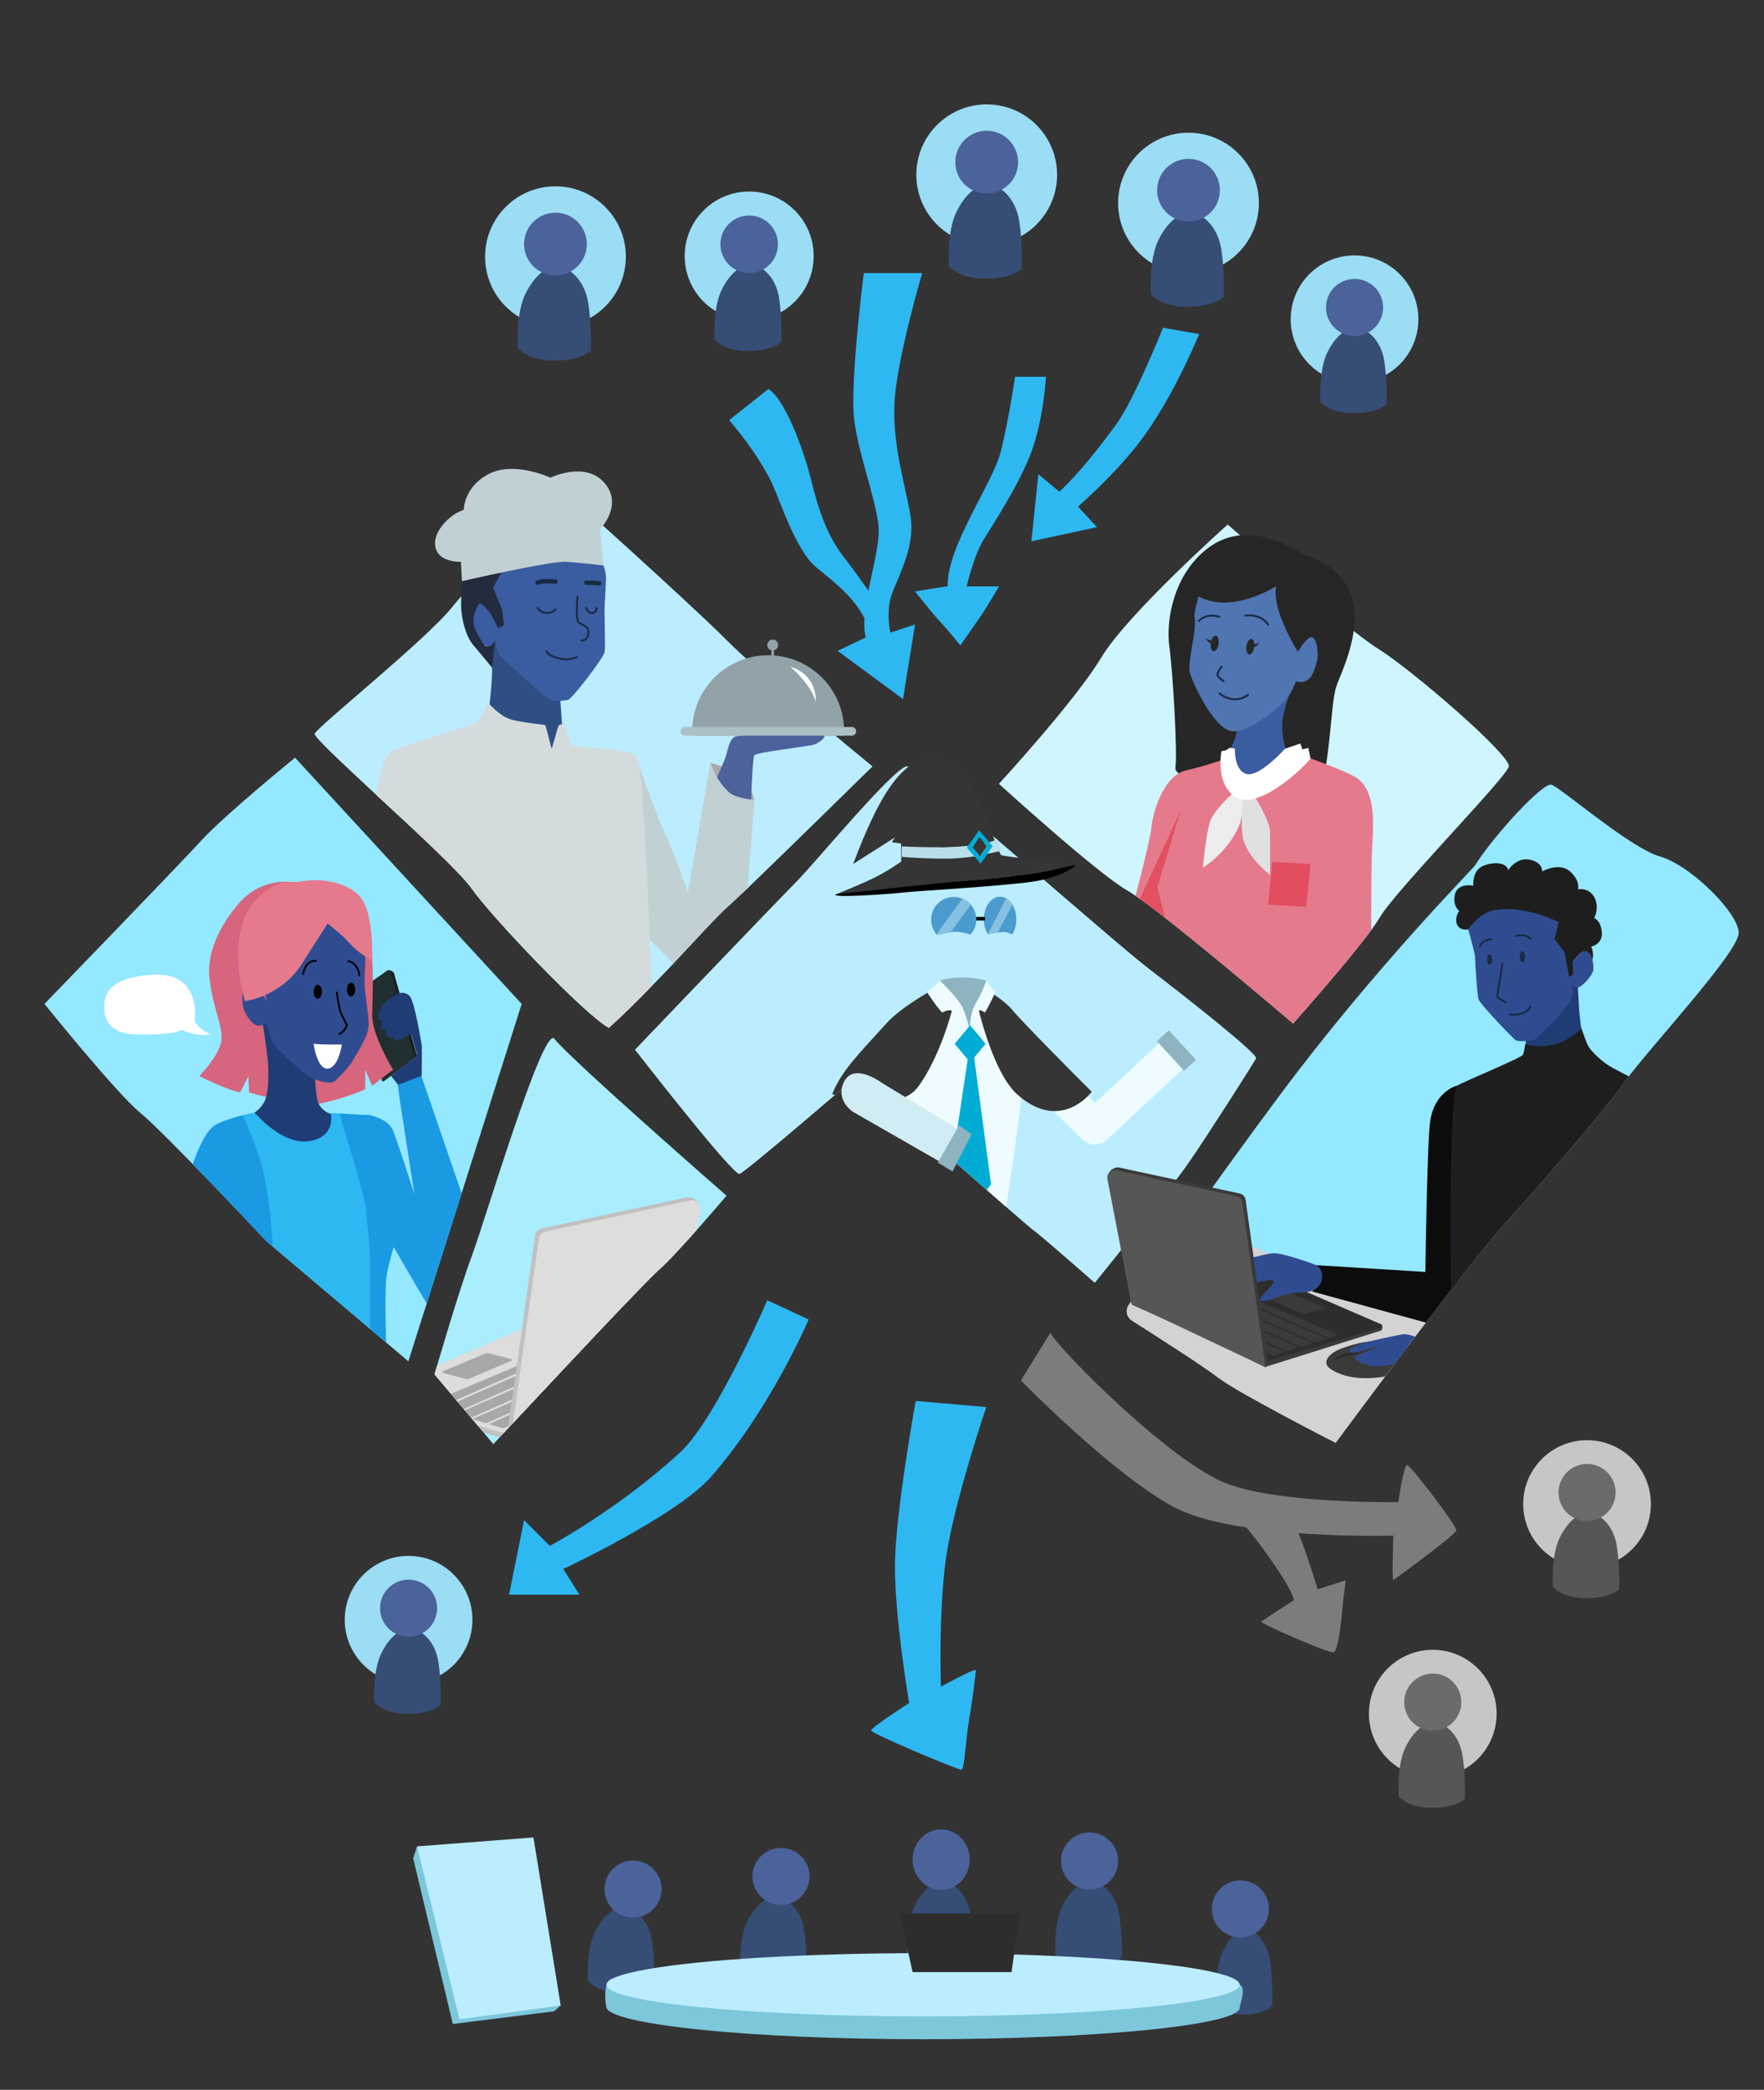 <?xml version="1.0" encoding="utf-8"?>
<!-- Generator: Adobe Illustrator 25.2.3, SVG Export Plug-In . SVG Version: 6.00 Build 0)  -->
<svg version="1.1" id="Layer_1" xmlns="http://www.w3.org/2000/svg" xmlns:xlink="http://www.w3.org/1999/xlink" x="0px" y="0px"
	 viewBox="0 0 809.5 959" style="enable-background:new 0 0 809.5 959;" xml:space="preserve">
<rect x="0" y="0" width="809.5" height="959" fill="#333333" stroke="none"/>
<style type="text/css">
	.st0{clip-path:url(#SVGID_2_);fill-rule:evenodd;clip-rule:evenodd;fill:#EDF9FC;}
	.st1{clip-path:url(#SVGID_4_);}
	.st2{fill:#353535;}
	.st3{fill-rule:evenodd;clip-rule:evenodd;fill:#353535;}
	.st4{fill-rule:evenodd;clip-rule:evenodd;fill:#0064AF;}
	.st5{clip-path:url(#SVGID_6_);}
	.st6{fill:#FAB27B;}
	.st7{fill:#407BFF;}
	.st8{fill:#263238;}
	.st9{opacity:0.2;enable-background:new    ;}
	.st10{fill:#94E8FF;}
	.st11{fill:#BBEDFF;}
	.st12{fill:#CFF5FF;}
	.st13{fill:#A9EDFF;}
	.st14{fill:#7C7C7C;}
	.st15{fill:#9ADDF4;}
	.st16{fill-rule:evenodd;clip-rule:evenodd;fill:#262626;}
	.st17{fill-rule:evenodd;clip-rule:evenodd;fill:#3A5CA0;}
	.st18{fill-rule:evenodd;clip-rule:evenodd;fill:#4F75B2;}
	.st19{fill:none;stroke:#192A44;stroke-width:0.871;stroke-linecap:round;stroke-miterlimit:10;}
	.st20{clip-path:url(#SVGID_8_);fill:#D3D3D3;}
	.st21{clip-path:url(#SVGID_10_);}
	.st22{fill:#3A3A3A;}
	.st23{fill:#2D2D2D;}
	.st24{clip-path:url(#SVGID_12_);fill:#0C0C0C;}
	.st25{clip-path:url(#SVGID_14_);}
	.st26{fill:#203C75;}
	.st27{fill:#304C91;}
	.st28{fill:#1E1E1E;}
	.st29{fill:#192A44;}
	.st30{clip-path:url(#SVGID_16_);fill:#1E1E1E;}
	.st31{clip-path:url(#SVGID_18_);}
	.st32{fill:#282828;}
	.st33{clip-path:url(#SVGID_20_);fill:#304C91;}
	.st34{fill:#565656;}
	.st35{fill:#91A3A8;}
	.st36{fill:#AAAAAA;}
	.st37{fill:#4C629B;}
	.st38{fill:#C1D0D3;}
	.st39{fill:#2F4F84;}
	.st40{fill:#3A5CA0;}
	.st41{fill:#232C3F;}
	.st42{fill:none;stroke:#192A44;stroke-width:2;stroke-linecap:round;stroke-miterlimit:10;}
	.st43{fill:#D4DBDD;}
	.st44{fill:#ABBFC4;}
	.st45{fill:#FFFFFF;}
	.st46{clip-path:url(#SVGID_22_);fill:#172121;}
	.st47{clip-path:url(#SVGID_24_);fill:#212F30;}
	.st48{clip-path:url(#SVGID_26_);fill:#1A9AE2;}
	.st49{clip-path:url(#SVGID_28_);fill:#2DB8F2;}
	.st50{clip-path:url(#SVGID_30_);fill:#D6657D;}
	.st51{clip-path:url(#SVGID_32_);fill:#203C75;}
	.st52{clip-path:url(#SVGID_34_);fill:#304C91;}
	.st53{clip-path:url(#SVGID_36_);fill:#E57A8C;}
	.st54{clip-path:url(#SVGID_38_);}
	.st55{clip-path:url(#SVGID_40_);}
	.st56{clip-path:url(#SVGID_42_);fill:none;stroke:#000000;stroke-width:0.843;stroke-miterlimit:10;}
	.st57{clip-path:url(#SVGID_44_);fill:none;stroke:#000000;stroke-width:0.843;stroke-miterlimit:10;}
	.st58{clip-path:url(#SVGID_46_);fill:none;stroke:#000000;stroke-width:0.843;stroke-miterlimit:10;}
	.st59{clip-path:url(#SVGID_48_);fill:#FFFFFF;}
	.st60{clip-path:url(#SVGID_50_);fill:#FFFFFF;}
	.st61{clip-path:url(#SVGID_52_);fill:#1A9AE2;}
	.st62{clip-path:url(#SVGID_54_);fill:#1A9AE2;}
	.st63{clip-path:url(#SVGID_56_);fill:#203C75;}
	.st64{fill-rule:evenodd;clip-rule:evenodd;fill:#B9E0EA;}
	.st65{fill-rule:evenodd;clip-rule:evenodd;fill:#00ACD4;}
	.st66{opacity:0.6;clip-path:url(#SVGID_58_);}
	.st67{fill-rule:evenodd;clip-rule:evenodd;fill:#63A3CE;}
	.st68{clip-path:url(#SVGID_60_);fill-rule:evenodd;clip-rule:evenodd;}
	.st69{clip-path:url(#SVGID_62_);}
	.st70{fill-rule:evenodd;clip-rule:evenodd;fill:#0050A0;}
	.st71{clip-path:url(#SVGID_64_);}
	.st72{clip-path:url(#SVGID_66_);fill-rule:evenodd;clip-rule:evenodd;fill:#0064AF;}
	.st73{clip-path:url(#SVGID_68_);}
	.st74{fill-rule:evenodd;clip-rule:evenodd;fill:#EEFCFF;}
	.st75{fill-rule:evenodd;clip-rule:evenodd;fill:#8EB3C1;}
	.st76{clip-path:url(#SVGID_70_);fill-rule:evenodd;clip-rule:evenodd;fill:#EEFCFF;}
	.st77{clip-path:url(#SVGID_72_);fill-rule:evenodd;clip-rule:evenodd;fill:#8EB3C1;}
	.st78{clip-path:url(#SVGID_74_);fill-rule:evenodd;clip-rule:evenodd;fill:#353535;}
	.st79{clip-path:url(#SVGID_76_);fill-rule:evenodd;clip-rule:evenodd;fill:#353535;}
	.st80{clip-path:url(#SVGID_78_);fill-rule:evenodd;clip-rule:evenodd;fill:#353535;}
	.st81{clip-path:url(#SVGID_80_);fill-rule:evenodd;clip-rule:evenodd;fill:#EEFCFF;}
	.st82{clip-path:url(#SVGID_82_);fill-rule:evenodd;clip-rule:evenodd;fill:#EEFCFF;}
	.st83{clip-path:url(#SVGID_84_);fill-rule:evenodd;clip-rule:evenodd;fill:#00ACD4;}
	.st84{clip-path:url(#SVGID_86_);fill-rule:evenodd;clip-rule:evenodd;fill:#00ACD4;}
	.st85{clip-path:url(#SVGID_88_);fill-rule:evenodd;clip-rule:evenodd;fill:#D9E8ED;}
	.st86{clip-path:url(#SVGID_90_);}
	.st87{fill:#C1C1C1;}
	.st88{fill:#DDDDDD;}
	.st89{fill:#A8A8A8;}
	.st90{fill-rule:evenodd;clip-rule:evenodd;fill:#D0EDF4;}
	.st91{clip-path:url(#SVGID_92_);}
	.st92{fill-rule:evenodd;clip-rule:evenodd;fill:#E57A8C;}
	.st93{fill-rule:evenodd;clip-rule:evenodd;fill:#EDEDED;}
	.st94{fill-rule:evenodd;clip-rule:evenodd;fill:#E0E0E0;}
	.st95{fill-rule:evenodd;clip-rule:evenodd;fill:#E24D5F;}
	.st96{fill-rule:evenodd;clip-rule:evenodd;fill:#E25061;}
	.st97{fill-rule:evenodd;clip-rule:evenodd;fill:#FFFFFF;}
	.st98{fill:#364D75;}
	.st99{fill:#C6C6C6;}
	.st100{fill:#6B6B6B;}
	.st101{fill:#2DB8F2;}
	.st102{fill:#7DC7DB;}
</style>
<g>
	<g>
		<defs>
			<path id="SVGID_1_" d="M385.2-807.2c-93.4,20.8-249-175.2-364-78.2s-9,186.3-36,286.2c-20.9,77.3-80.7,234.1,20,347.6
				c56.5,63.7,174.3,41.5,316.2,19.3c220.1-18.4,168.3,45.8,261.7,33.9c93.5-11.9,174-77,178-250.1
				C768.3-754.7,663.2-869,385.2-807.2z"/>
		</defs>
		<clipPath id="SVGID_2_">
			<use xlink:href="#SVGID_1_"  style="overflow:visible;"/>
		</clipPath>
		<rect x="-304.8" y="-1029.4" class="st0" width="1292" height="1124"/>
	</g>
	<g>
		<defs>
			<path id="SVGID_3_" d="M385.2-807.2c-93.4,20.8-249-175.2-364-78.2s-9,186.3-36,286.2c-20.9,77.3-80.7,234.1,20,347.6
				c56.5,63.7,174.3,41.5,316.2,19.3c220.1-18.4,168.3,45.8,261.7,33.9c93.5-11.9,174-77,178-250.1
				C768.3-754.7,663.2-869,385.2-807.2z"/>
		</defs>
		<clipPath id="SVGID_4_">
			<use xlink:href="#SVGID_3_"  style="overflow:visible;"/>
		</clipPath>
		<g class="st1">
			<path class="st2" d="M107,26.4c0,0-19,35.7-13.5,40.9c5.6,5.2,24.5,13.3,32.4,10.3s10.5-12.9,13.4-17.5
				c2.8-4.6-15.5-37.9-15.5-37.9L107,26.4z"/>
			<path class="st3" d="M205.1,5c0,0-9.7,19.8-4.5,23.7s97.4,0.7,97.4,0.7s-1.5-7.2-18.6-11.4S236.4,13.9,229.3,5S205.1,5,205.1,5z"
				/>
			<g>
				<polygon class="st4" points="228.1,6.3 204.1,8.5 185.5,-202.3 222.9,-205.6 				"/>
			</g>
			<g>
				<polygon class="st4" points="104.1,29.6 128.2,31 139.9,-182.9 102.4,-185.1 				"/>
			</g>
		</g>
	</g>
	<g>
		<defs>
			<path id="SVGID_5_" d="M385.2-807.2c-93.4,20.8-249-175.2-364-78.2s-9,186.3-36,286.2c-20.9,77.3-80.7,234.1,20,347.6
				c56.5,63.7,174.3,41.5,316.2,19.3c220.1-18.4,168.3,45.8,261.7,33.9c93.5-11.9,174-77,178-250.1
				C768.3-754.7,663.2-869,385.2-807.2z"/>
		</defs>
		<clipPath id="SVGID_6_">
			<use xlink:href="#SVGID_5_"  style="overflow:visible;"/>
		</clipPath>
		<g class="st5">
			<g>
				<polygon class="st6" points="789.2,280 799.7,307.3 774.5,320.6 760.8,291.6 				"/>
				<g>
					<path class="st7" d="M760.8,329.8c-3.7,1.7-7.9,2.8-9.8,1.7c-1.1-0.6-1.6-1.9-1.3-3.1c0.1-1,0.7-2,1.5-2.7
						c4.4-3.6,17.5-2.4,18.1-2.4c0.3,0,0.6,0.3,0.7,0.6c0.1,0.3-0.1,0.6-0.3,0.8C766.8,326.7,763.9,328.4,760.8,329.8z M753.4,326.1
						c-0.5,0.2-0.9,0.5-1.3,0.8c-0.5,0.4-0.9,1-0.9,1.6c-0.1,1.1,0.2,1.5,0.6,1.6c2.3,1.3,9.8-2.1,15.1-5.3
						C762.4,324.5,757.8,324.9,753.4,326.1z"/>
					<path class="st7" d="M769.5,324.8c-0.1,0.1-0.2,0.1-0.3,0.1c-4.3,0-14.4-3.2-15.3-6.8c-0.3-0.9-0.1-2.1,1.7-3.2
						c1.4-0.8,3-1,4.5-0.6c5.2,1.4,9.7,9.1,9.9,9.5c0.1,0.2,0.1,0.5,0,0.8C769.8,324.7,769.7,324.8,769.5,324.8z M756.7,316
						l-0.4,0.1c-1.2,0.7-1.1,1.2-1.1,1.4c0.7,2.1,7.8,5,12.5,5.5c-1.9-3.2-4.7-5.8-8.2-7.4C758.6,315.5,757.6,315.6,756.7,316
						L756.7,316z"/>
					<path class="st8" d="M770.8,319.2l32.7-14.9c1.2-0.6,2.7-0.2,3.5,0.9l18,23.9c1.6,2.1,1.2,5.1-0.9,6.7
						c-0.3,0.2-0.6,0.4-0.9,0.5c-11.9,5.1-22.6,9.3-37.3,16c-17.3,7.9-12,8-32.2,17.5c-12.2,5.7-20.8-7.2-15.9-10.2
						c22.4-13.8,21.6-22.1,26.9-34.8C766,322.3,768.1,320.3,770.8,319.2z"/>
				</g>
				<polygon class="st9" points="768.2,307.2 795.4,296 790,282.1 762.9,295.9 				"/>
			</g>
			<polygon class="st6" points="544.8,424.8 543,454 514.6,455.6 514.2,423.5 			"/>
			<g>
				<path class="st7" d="M498.3,458.3c-4.1,0-8.3-0.8-9.7-2.5c-0.7-1-0.7-2.4,0.1-3.4c0.5-0.9,1.4-1.5,2.5-1.8
					c5.5-1.5,16.9,5.1,17.5,5.4c0.3,0.2,0.4,0.5,0.4,0.8c-0.1,0.3-0.3,0.6-0.6,0.6C505,458,501.7,458.3,498.3,458.3z M493.1,451.9
					c-0.5,0-1,0.1-1.5,0.2c-0.7,0.1-1.2,0.5-1.5,1.1c-0.6,1-0.4,1.4-0.2,1.7c1.5,2.1,9.8,2.2,15.9,1.5
					C501.9,454.1,497.6,452.6,493.1,451.9z"/>
				<path class="st7" d="M508.2,457.4c-0.1,0-0.2,0-0.3,0c-3.9-1.8-11.8-8.9-11.1-12.6c0.1-0.9,0.8-2,2.9-2.2
					c1.6-0.2,3.1,0.3,4.3,1.3c4.2,3.5,5,12.3,5.1,12.7c0,0.3-0.1,0.5-0.3,0.7C508.6,457.4,508.4,457.5,508.2,457.4z M500.2,444.1
					l-0.5,0c-1.4,0.1-1.5,0.7-1.5,0.9c-0.2,2.2,5,7.8,9,10.2c-0.4-3.7-1.9-7.2-4.3-10.1C502.1,444.4,501.2,444.1,500.2,444.1
					L500.2,444.1z"/>
				<path class="st8" d="M511.7,452.8l35.9,0c1.3,0,2.5,0.9,2.8,2.3l6.5,29.2c0.6,2.6-1,5.2-3.6,5.8c-0.3,0.1-0.7,0.1-1,0.1
					c-12.9-0.2-24.4-1-40.5-1c-19,0-14.2,2.3-36.5,2.6c-13.5,0.2-15.9-15.1-10.2-15.9c26.1-3.3,28.8-11.1,38.9-20.5
					C506.1,453.6,508.9,452.7,511.7,452.8z"/>
			</g>
			<polygon class="st9" points="543.9,438.3 544.7,425.5 519.4,423.8 514.2,423.5 514.3,436.4 			"/>
			<g>
				<polygon class="st8" points="593.7,-283.1 454.3,-282.3 452,-190.7 428,31.6 451.7,351.3 503.8,352.5 503.1,33.5 542.4,-181.8 
					615.3,-191.6 				"/>
				<polygon class="st7" points="449.8,343.1 505.1,344.1 505.2,355.5 449.6,352.9 				"/>
			</g>
			<g>
				<polygon class="st8" points="674.7,-17.8 602.7,-230.4 582,-262.8 550.1,-253.9 509,-223 605.2,10.6 746.4,301.6 797.5,276.8 
									"/>
				<polygon class="st7" points="743.6,300.6 798.3,274.4 801.7,282.2 747,308.5 				"/>
			</g>
		</g>
	</g>
</g>
<path class="st10" d="M518,598.8c-1.7,2.4-1,5.7,1.4,7.2c9.8,6.2,32.5,20.7,39.5,26.1c9,7,54,30,54,30s29-39,39-52s29-38,40-50
	c11-12,45-51,54-64s52-59,52-68s-22-31-36-35s-46-32-50-33s-26.3,23.2-35,37c-1,1.7-45.8,46.6-90,106C560.2,539,528,584.7,518,598.8
	z"/>
<path class="st11" d="M393.4,493.7c0,0,78,69,81,71s28,24,28,24s34-42,43-55s30-46,31-48s-32-28-49-41s-106-92-111-93s-43,45-51,53
	s-74,77-74,77s45,58,48,57S393.4,493.7,393.4,493.7z"/>
<path class="st12" d="M458.4,359.7c0,0,35-38,47-58s58-61,58-61s53,47,69,57s61,49,60,54s-52,57-59,69s-40,49-40,49s-62-53-76-61
	S458.4,359.7,458.4,359.7z"/>
<path class="st11" d="M400.4,351.7c0,0-38.7,38-57.3,55.9c-4,3.8-7.1,6.7-8.7,8.1c-4.9,4.3-14.4,14.8-25.4,26.5
	c-3.2,3.4-6.5,6.9-9.9,10.3c-6.5,6.7-13.3,13.4-19.7,19.2c-11-6-54-51-63-64c-4.9-7-25.7-26.3-43.8-43c-15.4-14.3-28.7-26.7-28.2-28
	c1-3,51-43,63-58s51-54,51-54s57,51,75,69S400.4,351.7,400.4,351.7z"/>
<path class="st13" d="M254.4,476.7c-5.2-6.4-32,84-38,100s-17,54-17,54l27,32c0,0,67-72,76-80s31-34,31-34S262.4,486.7,254.4,476.7z
	"/>
<path class="st10" d="M239.4,460.7l-104-113c0,0-32,26-43,38s-72,75-72,75s33,41,44,50s58,59,58,59l65,55L239.4,460.7z"/>
<path class="st14" d="M568.4,697.2c2.2,1,23.7,28.9,25.4,37.1c0,0-14.3,9.2-15,9.9s31.7,15,33.4,14s3.1-11.9,3.7-18.7
	s1.7-14.3,1.7-14.3l-12.9,4.1c0,0-7.7-25.2-11.7-32L568.4,697.2L568.4,697.2z"/>
<circle class="st15" cx="254.9" cy="117.8" r="32.3"/>
<g>
	<path class="st16" d="M598.3,254.6c-9.3-5.9-27.6-15.3-43.8-3.2s-19.5,33.8-17.9,45.2s3.8,48.7,2.8,55.8s58.5,25.2,64.8,13.8
		s6.2-42.7,9-51.1C615.9,306.7,637.7,266.9,598.3,254.6z"/>
	<path class="st17" d="M595.7,306.1c0,0-6.9,19.8-7.2,24.9s0.5,12.5,2.9,14.4s-28.5,25.4-32.8,21.3s7.6-26.3,7.6-26.3
		s4.8-14.8,4.9-18.1C571.3,318.9,586.4,294.6,595.7,306.1z"/>
	<path class="st18" d="M550,273.7c0,0-2.3,8.3-1.9,9.1s0.3,5.7-0.4,9.9s-2.4,12.2-1.7,15.8c0.7,3.6,11,26.5,19.6,27.1
		s23.7-12.8,25.7-16s3.5-7,3.5-7s2.4,1.2,5-0.4s3.5-4.9,4.5-8.6c1-3.7,0-10.5-2.2-11.2s-6.5,6.7-6.5,6.7s-12.1-19-10-30
		C585.4,269,565.5,282.1,550,273.7z"/>
	
		<ellipse transform="matrix(0.148 -0.989 0.989 0.148 182.761 802.924)" class="st16" cx="557.5" cy="295.4" rx="3.6" ry="1.8"/>
	
		<ellipse transform="matrix(0.148 -0.989 0.989 0.148 195.217 820.413)" class="st16" cx="573.9" cy="296.9" rx="3.6" ry="1.8"/>
	<path class="st19" d="M560.6,306c0,0-2.4,2.8-1.8,4s2.7,2.6,2.7,2.6"/>
	<path class="st19" d="M571.5,282.5c0,0,7-1.2,10.5,4.2"/>
	<path class="st19" d="M559.6,283.1c0,0-5.2-2.2-9.5,1.8"/>
	<path class="st16" d="M575.1,295.7c0,0,2.9-0.4,3-1.2c0,0-1.1,2.4-3,2.4"/>
	<path class="st16" d="M556.1,294.1c0,0-2.8-0.8-2.8-1.5c0,0,0.8,2.5,2.7,2.7"/>
	<path class="st19" d="M559.6,318.2c0,0,6.3,5.6,13.1,0.7"/>
</g>
<g>
	<g>
		<defs>
			<path id="SVGID_7_" d="M518,598.8c-1.7,2.4-1,5.7,1.4,7.2c9.8,6.2,32.5,20.7,39.5,26.1c9,7,54,30,54,30s29-39,39-52s29-38,40-50
				c11-12,45-51,54-64s52-59,52-68s-22-31-36-35s-46-32-50-33s-26.3,23.2-35,37c-1,1.7-45.8,46.6-90,106
				C560.2,539,528,584.7,518,598.8z"/>
		</defs>
		<clipPath id="SVGID_8_">
			<use xlink:href="#SVGID_7_"  style="overflow:visible;"/>
		</clipPath>
		<polygon class="st20" points="546.1,559.3 682.4,619.6 602.3,693.2 467.3,626.8 495.9,586.2 		"/>
	</g>
	<g>
		<defs>
			<path id="SVGID_9_" d="M518,598.8c-1.7,2.4-1,5.7,1.4,7.2c9.8,6.2,32.5,20.7,39.5,26.1c9,7,54,30,54,30s29-39,39-52s29-38,40-50
				c11-12,45-51,54-64s52-59,52-68s-22-31-36-35s-46-32-50-33s-26.3,23.2-35,37c-1,1.7-45.8,46.6-90,106
				C560.2,539,528,584.7,518,598.8z"/>
		</defs>
		<clipPath id="SVGID_10_">
			<use xlink:href="#SVGID_9_"  style="overflow:visible;"/>
		</clipPath>
		<g class="st21">
			<path class="st22" d="M582.2,626.8l51.5-16.2c0.7-0.2,1-2.2,0.3-2.5l-61.3-25.4c-0.2-0.1-0.4-0.1-0.5,0l-53,15.9L582.2,626.8z"/>
			<path class="st23" d="M581.9,624.5l51.8-15.3c0.7-0.2,0.7-1.2,0.1-1.5l-61-26.4c-0.2-0.1-0.4-0.1-0.5,0l-53,15.9L581.9,624.5z"/>
			<polygon class="st22" points="532.2,595.2 589.7,620.4 584.2,622.1 526.2,596.3 			"/>
			<polygon class="st22" points="538.5,593.2 596.1,618.4 590.7,620.1 533.4,594.8 			"/>
			<polygon class="st22" points="544.9,591.2 602.5,616.5 597.1,618.1 597.1,618.1 539.7,592.8 			"/>
			<polygon class="st22" points="551.2,589.2 608.9,614.5 603.5,616.2 546.1,590.8 			"/>
			<path class="st22" d="M612.5,613.4l-2.6,0.8l-57.5-25.4l2.9-0.9c0.2-0.1,0.4,0,0.5,0l56.8,24
				C613.3,612.2,613.2,613.2,612.5,613.4z"/>
			<path class="st22" d="M598.2,602.9l-17.3-7.2c-0.3-0.1-0.3-0.7,0.1-0.7l9.2-2.3c0.1,0,0.2,0,0.2,0l17.1,7.1
				c0.3,0.1,0.3,0.6,0,0.7l-9.1,2.4C598.4,602.9,598.3,602.9,598.2,602.9z"/>
		</g>
	</g>
	<g>
		<defs>
			<path id="SVGID_11_" d="M518,598.8c-1.7,2.4-1,5.7,1.4,7.2c9.8,6.2,32.5,20.7,39.5,26.1c9,7,54,30,54,30s29-39,39-52s29-38,40-50
				c11-12,45-51,54-64s52-59,52-68s-22-31-36-35s-46-32-50-33s-26.3,23.2-35,37c-1,1.7-45.8,46.6-90,106
				C560.2,539,528,584.7,518,598.8z"/>
		</defs>
		<clipPath id="SVGID_12_">
			<use xlink:href="#SVGID_11_"  style="overflow:visible;"/>
		</clipPath>
		<path class="st24" d="M668.6,498.2c0,0-10.3,2.5-12.3,16.4c-1.4,9.5-2.2,69.1-2.2,69.1l-49.8-3.1c0,0-1.2,7.5-2,12.1l55.2,15.1
			l10.2-11.1l5.8-56.9L668.6,498.2z"/>
	</g>
	<g>
		<defs>
			<path id="SVGID_13_" d="M518,598.8c-1.7,2.4-1,5.7,1.4,7.2c9.8,6.2,32.5,20.7,39.5,26.1c9,7,54,30,54,30s29-39,39-52s29-38,40-50
				c11-12,45-51,54-64s52-59,52-68s-22-31-36-35s-46-32-50-33s-26.3,23.2-35,37c-1,1.7-45.8,46.6-90,106
				C560.2,539,528,584.7,518,598.8z"/>
		</defs>
		<clipPath id="SVGID_14_">
			<use xlink:href="#SVGID_13_"  style="overflow:visible;"/>
		</clipPath>
		<g class="st25">
			<path class="st26" d="M723.9,447.3c0,0,0.5,15,1.1,19.6c0.6,4.6,1.1,11.6,3.2,14.8c2.1,3.2-14.3,21.5-23.2,22
				c-8.9,0.5-5.2-18.4-5.2-18.4s0.9-8,0-12.7C698.9,467.9,718.8,440.9,723.9,447.3z"/>
			<path class="st27" d="M673.4,425.2c0,0,3.5,12.2,3.5,13.9c0,1.7,0.9,17.2,1.6,19.5c0.7,2.2,15.7,17.8,17,18.7
				c1.3,0.9,7,0.4,8.5-0.2s9.9-9.1,11.6-11.4s5.8-6.4,5.9-8.5c0.2-2.1,0-5.8,0-5.8s1.3,2.3,3.3,1.5c1.8-0.7,6.2-5.6,6.4-7.9
				c0.2-2.2-0.6-8-3.2-8.5s-6.1,5-6.1,5l-1.3-24l-21.1-4.7l-17.6,2.1L673.4,425.2z"/>
			<path class="st28" d="M730.2,434.4c0,0,1.6,3.4,0.4,6.2c0,0-0.2-3.4-2.8-4c-2.5-0.6-6.1,5-6.1,5l0.2,5.3l-1.8,1.5l-2.1-11.4
				l-4.6-6l1.9-7.8c0,0-14.7-7.8-29.3-5.6c-6.9,1-12.3,8.9-12.3,8.9s-4.6,1-5.4-3.4c-0.3-1.8,0.6-4.5,1.4-5
				c-2.5-2.2-2.7-5.3-1.9-8.1c0.8-3,4.6-4.4,8.3-3.5c0,0-0.7-7,4.6-9.2c4.4-1.8,10.6-1.8,11.5,2.1c0,0,1.1-2.6,4.9-4.4
				s10.8,0.3,10.6,4.9c0,0,8-4.5,12.9,0.1c4.9,4.6,3.5,8.1,3.5,8.1s5.2-1,7.6,3.8c2.4,4.7-0.1,9.4-0.1,9.4s2.8,1,3.4,5.8
				C736,433.3,730.2,434.4,730.2,434.4z"/>
			<ellipse class="st29" cx="683.6" cy="440.4" rx="1.2" ry="2.4"/>
			<ellipse class="st29" cx="698.6" cy="439" rx="1.2" ry="2.5"/>
			<polyline class="st19" points="689.5,442.1 687,457.5 690.9,460 			"/>
			<path class="st19" d="M692.8,465.5c0.2,0,1.9,0.4,3.9,0c4.8-0.9,5.6-3.6,5.6-3.6"/>
			<path class="st19" d="M695.6,429.5c0,0,1.4-0.5,3.6-0.3c1.9,0.2,3.2,1.6,3.2,1.6"/>
			<path class="st19" d="M684.3,431.1c0,0-1.3-0.1-3,0.7c-1.5,0.7-2.2,2.6-2.2,2.6"/>
		</g>
	</g>
	<g>
		<defs>
			<path id="SVGID_15_" d="M518,598.8c-1.7,2.4-1,5.7,1.4,7.2c9.8,6.2,32.5,20.7,39.5,26.1c9,7,54,30,54,30s29-39,39-52s29-38,40-50
				c11-12,45-51,54-64s52-59,52-68s-22-31-36-35s-46-32-50-33s-26.3,23.2-35,37c-1,1.7-45.8,46.6-90,106
				C560.2,539,528,584.7,518,598.8z"/>
		</defs>
		<clipPath id="SVGID_16_">
			<use xlink:href="#SVGID_15_"  style="overflow:visible;"/>
		</clipPath>
		<path class="st30" d="M699.9,479.1c0,0,4.2,1.4,9.3,0.9c10.3-0.9,16.5-8.2,16.5-8.2s2.1,6.4,3.3,8.5s6.4,7.3,11.1,9.8
			c12.1,6.4,16.7,8.5,15.1,8.1l-89.3,101.8c0,0-0.5-42.6-0.1-60.1c0.1-5.6,0.5-40.1,2.9-41.7s29.2-12.6,30.1-14.1
			C699.6,482.5,699.9,479.1,699.9,479.1z"/>
	</g>
	<g>
		<defs>
			<path id="SVGID_17_" d="M518,598.8c-1.7,2.4-1,5.7,1.4,7.2c9.8,6.2,32.5,20.7,39.5,26.1c9,7,54,30,54,30s29-39,39-52s29-38,40-50
				c11-12,45-51,54-64s52-59,52-68s-22-31-36-35s-46-32-50-33s-26.3,23.2-35,37c-1,1.7-45.8,46.6-90,106
				C560.2,539,528,584.7,518,598.8z"/>
		</defs>
		<clipPath id="SVGID_18_">
			<use xlink:href="#SVGID_17_"  style="overflow:visible;"/>
		</clipPath>
		<g class="st31">
			<path class="st22" d="M635.3,615.8c-5.4-1-12.5,0.3-19.6,3c-3.7,1.4-6.2,3.3-6.9,5.4c-0.5,1.4,0,3,2.5,4.5c6.4,3.8,14.8,4.5,24,3
				c9.2-1.5,15.1-2.8,15.8-7.5C651.8,619.4,641.6,617,635.3,615.8z"/>
			<path class="st32" d="M610.1,625.2c0,0,4-2,7.1-2.8c3.2-0.8,7.8-1.5,7.8-1.5s-4.7-0.7-8.5,0.6
				C614.2,622.3,610.1,625.2,610.1,625.2z"/>
			<path class="st27" d="M660.9,618.3c0,0-13.6-6.8-17.2-6c-2.4,0.5-15.8,2.9-21.7,5.3c-2.8,1.1-4,2.8-1.3,3.2
				c1,0.2,1.5-0.3,3.2-0.7c3.3-0.8,7.8-2.1,8-1.6c-12.7,4.1-10,5.1-9.3,5.6c1.8,1.2,5,2.6,7.7,2.8c4.7,0.3,10.6-1.5,12.4-0.7
				c3.6,1.5,9.8,3.3,10.2,2.7S660.9,618.3,660.9,618.3z"/>
		</g>
	</g>
	<g>
		<defs>
			<path id="SVGID_19_" d="M518,598.8c-1.7,2.4-1,5.7,1.4,7.2c9.8,6.2,32.5,20.7,39.5,26.1c9,7,54,30,54,30s29-39,39-52s29-38,40-50
				c11-12,45-51,54-64s52-59,52-68s-22-31-36-35s-46-32-50-33s-26.3,23.2-35,37c-1,1.7-45.8,46.6-90,106
				C560.2,539,528,584.7,518,598.8z"/>
		</defs>
		<clipPath id="SVGID_20_">
			<use xlink:href="#SVGID_19_"  style="overflow:visible;"/>
		</clipPath>
		<path class="st33" d="M604.2,580.6c0,0-14.3-5.4-19.5-5.5c-5.2,0-31.5,7.9-30.3,10s5.8,5.8,10.8,5.6s16.5-4,19-3.1
			s-8.4,8.6-5.6,9.4s9.5-3.3,15.9-3.7c2.1-0.1,4-0.3,5.7-0.5c5.1-0.5,8.2-6.1,5.6-10.5C605.5,581.8,604.9,581.2,604.2,580.6z"/>
	</g>
</g>
<path class="st22" d="M520.7,597.1l60,30.3l1.5-0.7l-10.6-76.1c-0.2-1.4-1.3-2.6-2.7-2.9l-55.2-11.9c-2.4-0.5-5.5,1.7-5,4.1
	L520.7,597.1z"/>
<path class="st34" d="M519.2,598.3l61.5,29.1l-10.6-75.6c-0.2-1.4-1.3-2.6-2.7-2.9l-55.2-11.9c-2.4-0.5-4.5,1.7-4,4.1L519.2,598.3z"
	/>
<g>
	<path class="st35" d="M387.5,335.6c0,0.7,0,1.4-0.1,2h-69.7c0-0.7-0.1-1.4-0.1-2s0-1.4,0.1-2c1-18.3,16.2-32.9,34.8-32.9
		s33.8,14.5,34.8,32.9C387.4,334.3,387.5,335,387.5,335.6z"/>
	<path class="st36" d="M326,350.1c0,0,7.2,1.7,11.2,4.1c7.9,4.6,8.9,13,8.9,13l-6.3,15.1l-11.6-18.7L326,350.1z"/>
	<path class="st37" d="M327,361.4c0,0,5.6-12.4,6.3-15s1.5-7.1,3.9-8.3s40.7-2.1,41.2-0.9c0.5,1.2-2.2,3.6-4.9,4.5s-26,3.4-27.3,4.9
		c-1.3,1.5-2.1,41.5-2.1,41.5S329.1,366.3,327,361.4z"/>
	<path class="st38" d="M346.2,367.1l-3.1,40.4c-4,3.8-7.1,6.7-8.7,8.1c-4.9,4.3-14.4,14.8-25.4,26.5l-20.9-21.1l3.3-74.7
		c0,0,11.5,32.3,14.1,36.9c2.6,4.6,10.2,26.5,10.2,26.5l10.3-59.8c0,0,2.5,8.4,8.7,13.8C337.6,366.4,346.2,367.1,346.2,367.1z"/>
	<path class="st39" d="M223.5,287.2c0,0,2,14.5,2.3,18.8c0.3,4.2-1.3,22-2.3,23.6s17.2,20.7,27.3,18.4c10.1-2.3,7.3-12.9,7.3-12.9
		s-1-14-1.4-19.8c-0.4-5.7-17.2-28.3-20.9-29.5C232.1,284.7,223.5,287.2,223.5,287.2z"/>
	<path class="st40" d="M276.9,259.5c0,0,1.4,3.2,1.2,6.6c-0.2,3.4-0.3,8-0.6,10.9s0.4,19.4,0,22.1c-0.4,2.7-15.1,21.8-16.9,22.1
		s-6.1,1-8,0s-22.8-19.2-23.8-21.3c-1-2-1.5-6-1.5-6s-1.7,3.1-3.4,2.9c-1.7-0.2-6-5.5-6.8-8.2s1-11.4,2.9-12.6
		c1.9-1.2,6.3,7.1,6.3,7.1s-4.5-11.9-4.9-15.8c-0.4-4,3.4-9.5,3.4-10.4s11.2-11.6,11.2-11.6L258,242l18,12.9L276.9,259.5z"/>
	<path class="st41" d="M232.6,257.8l-6.3,11.9l4.1,10.1l0.9,7.1l-2.7,1.4l-3.3-6.4c0,0-4.4-6.1-5.5-4.7s-3.3,6.3-2.3,9.8
		s4.7,9.4,5.5,9.6s2.4,0,3.3-1.3s0.9-1.3,0.9-1.3l-1.3,12.5c0,0-5.4-6.6-8.8-10.6s-5.4-12-5.5-17.9s1-18.8,1-18.8L232.6,257.8z"/>
	<path class="st38" d="M276.9,259.5c0,0-10-1.2-17-1.7c-7-0.5-47.9,8.9-47.9,8.9l-0.5-8.9c0,0-8.8,0.4-11.2-5.2
		c-3.3-7.7,6.5-17,12.5-18.6c0,0,0-10.7,11.7-16.6c11.7-5.9,28.1,1.8,28.1,1.8s16-7.8,24.8,2.4c8.8,10.2-2,21.2-2,21.2L276.9,259.5z
		"/>
	<path class="st19" d="M265,273.8c0,0-0.9,10.5,0.5,11.8s4.5,1.6,4.5,4.2s-0.9,4.1-3.2,4.2"/>
	<path class="st19" d="M264.7,301.6c0,0-3,1.1-5.2,1s-8-1.4-8.7-3.8"/>
	<path class="st19" d="M254.9,279.6c0,0-1.3,1.8-4.1,1.7s-4.1-2.3-4.1-2.3"/>
	<path class="st19" d="M273.8,279c0,0-0.3,2.6-2.3,2.3S269,279,269,279"/>
	<path class="st42" d="M254.9,266.9c0,0-6-0.7-8.2,0.5"/>
	<path class="st42" d="M269,267.4c0,0,5,0,6,0.3"/>
	<path class="st43" d="M299.1,452.5L299.1,452.5c-6.5,6.8-13.3,13.5-19.7,19.2c-11-6-54-51-63-64c-4.9-7-25.7-26.3-43.8-43
		c1.1-7.2,3.4-16.6,5.9-19c4.1-3.8,38.3-12.2,40.6-14.5c2.3-2.3,4.8-8.8,4.8-8.8c0.7,0.7,5.6,6.5,11.1,7.9
		c5.5,1.4,14.4,2.2,15.1,2.4c0.6,0.3,2.8,11.1,3.1,10.7c0.3-0.4,2.8-10.1,3.2-10.5c0.4-0.5,2.6-0.5,2.8-1.9c0,0,1.9,10,3.2,10.9
		c1.3,0.9,25.4,1.9,29,4.5c3.6,2.6,4.1,35.1,4.9,43C297,397.3,298.8,448.6,299.1,452.5z"/>
	<path class="st44" d="M392.9,335.6c0,0.6-0.2,1.1-0.6,1.4c-0.4,0.4-0.9,0.6-1.4,0.6h-76.6c-1.1,0-2-0.9-2-2c0-0.6,0.2-1.1,0.6-1.4
		c0.4-0.4,0.9-0.6,1.4-0.6h76.6C392,333.6,392.9,334.5,392.9,335.6z"/>
	<path class="st45" d="M362.6,305.9c0,0,9.7,8.2,11.7,16C374.4,321.9,375.4,309.9,362.6,305.9z"/>
	<circle class="st35" cx="354.6" cy="296" r="2.5"/>
	<rect x="354" y="296.2" class="st35" width="1.2" height="9.8"/>
</g>
<g>
	<g>
		<defs>
			<path id="SVGID_21_" d="M239.4,460.7l-104-113c0,0-32,26-43,38s-72,75-72,75s33,41,44,50s58,59,58,59l65,55L239.4,460.7z"/>
		</defs>
		<clipPath id="SVGID_22_">
			<use xlink:href="#SVGID_21_"  style="overflow:visible;"/>
		</clipPath>
		<path class="st46" d="M188.6,474.6l2.8,10l-15.3,11.6h-0.7l-11.2-41l13.1-9.5l0.5-0.4c1.1-0.3,2.7,0.4,3.1,1.5c0,0,0,0.1,0,0.1
			L188.6,474.6z"/>
	</g>
	<g>
		<defs>
			<path id="SVGID_23_" d="M239.4,460.7l-104-113c0,0-32,26-43,38s-72,75-72,75s33,41,44,50s58,59,58,59l65,55L239.4,460.7z"/>
		</defs>
		<clipPath id="SVGID_24_">
			<use xlink:href="#SVGID_23_"  style="overflow:visible;"/>
		</clipPath>
		<path class="st47" d="M187.3,475.1l2.5,9c0.2,0.6,0,1.3-0.5,1.6l-13.8,10.5l-12.5-40.5l14.6-10.2c0.6-0.4,1.5-0.1,1.7,0.6
			L187.3,475.1z"/>
	</g>
	<g>
		<defs>
			<path id="SVGID_25_" d="M239.4,460.7l-104-113c0,0-32,26-43,38s-72,75-72,75s33,41,44,50s58,59,58,59l65,55L239.4,460.7z"/>
		</defs>
		<clipPath id="SVGID_26_">
			<use xlink:href="#SVGID_25_"  style="overflow:visible;"/>
		</clipPath>
		<path class="st48" d="M169,511.6c0,0,9.1,1.5,11.4,7.3c2.3,5.8,9.8,29.2,9.8,29.2s-5.8-36.9-6.5-41.8s-1.2-8.6-1.2-8.6l10.8-4.1
			l18.7,54.5l-16,50.4c0,0-18.7-31.5-22.4-39C169.8,552.2,161.4,510.6,169,511.6z"/>
	</g>
	<g>
		<defs>
			<path id="SVGID_27_" d="M239.4,460.7l-104-113c0,0-32,26-43,38s-72,75-72,75s33,41,44,50s58,59,58,59l65,55L239.4,460.7z"/>
		</defs>
		<clipPath id="SVGID_28_">
			<use xlink:href="#SVGID_27_"  style="overflow:visible;"/>
		</clipPath>
		<path class="st49" d="M177.2,587.1c-0.8,8.7,0,31.3,0,31.3s-2.9-1-7.3-2.6c-11.7-4.3-33.8-13-38.7-18.4c-1-1.1-2.7-3.3-4.9-6.3
			c-12.1-16.5-38.2-55.7-38.2-55.7s5-16,10.8-19.2c3.3-1.8,8.6-3.4,12.5-4.4c3-0.8,5.3-1.2,5.3-1.2c6.1,0.2,30.1,0.2,33.6,0.2
			c1,0,3,0,5.4,0.2c1.7,0.1,3.6,0.2,5.4,0.3c4.1,0.2,7.8,0.5,7.8,0.5s6.7,18.1,8.2,22.5c1.5,4.5,6.2,17.3,6.4,23.6
			C183.9,564.1,178,578.4,177.2,587.1z"/>
	</g>
	<g>
		<defs>
			<path id="SVGID_29_" d="M239.4,460.7l-104-113c0,0-32,26-43,38s-72,75-72,75s33,41,44,50s58,59,58,59l65,55L239.4,460.7z"/>
		</defs>
		<clipPath id="SVGID_30_">
			<use xlink:href="#SVGID_29_"  style="overflow:visible;"/>
		</clipPath>
		<path class="st50" d="M133.6,404.8c0,0-13.1-2.2-23.4,9.1c-6.2,6.9-15.9,20.9-14,35.6s6.5,22.1,5.3,28.7c-1.2,6.5-10,15.6-10,15.6
			s12.4,6.3,18.7,7.5l3.8-7.5l0.3,7.5c0,0,24,7.2,34.6,4.7s18.7-6.1,18.7-6.1v-9l3.2,7.4c0,0,5.5-4.4,9.6-7.4c0,0-9.8-16-9.6-25.1
			s1.5-33.4-3.5-41.5C162.3,416.1,156.6,404.5,133.6,404.8z"/>
	</g>
	<g>
		<defs>
			<path id="SVGID_31_" d="M239.4,460.7l-104-113c0,0-32,26-43,38s-72,75-72,75s33,41,44,50s58,59,58,59l65,55L239.4,460.7z"/>
		</defs>
		<clipPath id="SVGID_32_">
			<use xlink:href="#SVGID_31_"  style="overflow:visible;"/>
		</clipPath>
		<path class="st51" d="M119.6,463.8c0,0,3.1,18.4,3.4,24.5s0.3,13.6-1.7,17.3s-4.5,4.9-4.5,4.9s12.5,15.1,25,13.2
			c12.5-1.9,10-12.5,10-12.5s-4.4-1.2-5.9-5.6s-1.6-19.7-1.6-19.7S130.2,461.3,119.6,463.8z"/>
	</g>
	<g>
		<defs>
			<path id="SVGID_33_" d="M239.4,460.7l-104-113c0,0-32,26-43,38s-72,75-72,75s33,41,44,50s58,59,58,59l65,55L239.4,460.7z"/>
		</defs>
		<clipPath id="SVGID_34_">
			<use xlink:href="#SVGID_33_"  style="overflow:visible;"/>
		</clipPath>
		<path class="st52" d="M167.6,432.3v10.3c0,0-0.6,7.2,0,12.5c0.6,5.3,1.6,11.5,1.6,15c0,5.9-6.2,14.2-7.2,16.4s-5,6.4-7.8,9.2
			c-2.8,2.8-11.2,0-16.5-4.9c-4-3.6-10-8.5-12.7-12.9c-1.3-2.1-2.6-8.8-2.6-8.8s-0.6,1.2-3.4,1.6s-6.2-4.7-7.2-7.8
			s-0.9-11.9,1.6-13.1c2.5-1.2,9,9.6,9,9.6s-4.1-15,0.3-22.8s19.7-19.2,26.2-21.1S167.6,432.3,167.6,432.3z"/>
	</g>
	<g>
		<defs>
			<path id="SVGID_35_" d="M239.4,460.7l-104-113c0,0-32,26-43,38s-72,75-72,75s33,41,44,50s58,59,58,59l65,55L239.4,460.7z"/>
		</defs>
		<clipPath id="SVGID_36_">
			<use xlink:href="#SVGID_35_"  style="overflow:visible;"/>
		</clipPath>
		<path class="st53" d="M112.4,459.4c0,0,16.9-1.9,26.6-17.8c4.7-7.7,10-15.4,11.3-17.8c0,0,6.9,5.3,9.9,8.8
			c5.3,5.9,10.6,8.1,10.6,8.1s0.9-21.5-5.4-29c-6.2-7.5-19.6-8.4-25.2-7.5c-5.6,0.9-6.6,0.6-6.6,0.6s-5.2-1.6-14.3,6.3
			C101.9,426.4,112.4,459.4,112.4,459.4z"/>
	</g>
	<g>
		<defs>
			<path id="SVGID_37_" d="M239.4,460.7l-104-113c0,0-32,26-43,38s-72,75-72,75s33,41,44,50s58,59,58,59l65,55L239.4,460.7z"/>
		</defs>
		<clipPath id="SVGID_38_">
			<use xlink:href="#SVGID_37_"  style="overflow:visible;"/>
		</clipPath>
		<ellipse class="st54" cx="145.8" cy="455.1" rx="1.9" ry="3.2"/>
	</g>
	<g>
		<defs>
			<path id="SVGID_39_" d="M239.4,460.7l-104-113c0,0-32,26-43,38s-72,75-72,75s33,41,44,50s58,59,58,59l65,55L239.4,460.7z"/>
		</defs>
		<clipPath id="SVGID_40_">
			<use xlink:href="#SVGID_39_"  style="overflow:visible;"/>
		</clipPath>
		<ellipse class="st55" cx="161.1" cy="454.1" rx="1.9" ry="3.2"/>
	</g>
	<g>
		<defs>
			<path id="SVGID_41_" d="M239.4,460.7l-104-113c0,0-32,26-43,38s-72,75-72,75s33,41,44,50s58,59,58,59l65,55L239.4,460.7z"/>
		</defs>
		<clipPath id="SVGID_42_">
			<use xlink:href="#SVGID_41_"  style="overflow:visible;"/>
		</clipPath>
		<path class="st56" d="M154.6,455.1c-0.1,0.4,1,7.9,1.9,9.9c0.9,2,2.7,5.5,2.7,5.5s-1.1,3-3.7,4.1"/>
	</g>
	<g>
		<defs>
			<path id="SVGID_43_" d="M239.4,460.7l-104-113c0,0-32,26-43,38s-72,75-72,75s33,41,44,50s58,59,58,59l65,55L239.4,460.7z"/>
		</defs>
		<clipPath id="SVGID_44_">
			<use xlink:href="#SVGID_43_"  style="overflow:visible;"/>
		</clipPath>
		<path class="st57" d="M145.3,441c0,0-1.9-0.6-3.9,1.2s-2.3,5.1-2.3,5.1"/>
	</g>
	<g>
		<defs>
			<path id="SVGID_45_" d="M239.4,460.7l-104-113c0,0-32,26-43,38s-72,75-72,75s33,41,44,50s58,59,58,59l65,55L239.4,460.7z"/>
		</defs>
		<clipPath id="SVGID_46_">
			<use xlink:href="#SVGID_45_"  style="overflow:visible;"/>
		</clipPath>
		<path class="st58" d="M165,448c0,0-0.1-2.4-1.6-4.6c-1.5-2.2-3.9-2.4-3.9-2.4"/>
	</g>
	<g>
		<defs>
			<path id="SVGID_47_" d="M239.4,460.7l-104-113c0,0-32,26-43,38s-72,75-72,75s33,41,44,50s58,59,58,59l65,55L239.4,460.7z"/>
		</defs>
		<clipPath id="SVGID_48_">
			<use xlink:href="#SVGID_47_"  style="overflow:visible;"/>
		</clipPath>
		<path class="st59" d="M156.9,479.3c0,0-11,0.2-13-0.4c0,0,1.5,11.8,6.5,11.5C155.4,490,156.9,479.3,156.9,479.3z"/>
	</g>
	<g>
		<defs>
			<path id="SVGID_49_" d="M239.4,460.7l-104-113c0,0-32,26-43,38s-72,75-72,75s33,41,44,50s58,59,58,59l65,55L239.4,460.7z"/>
		</defs>
		<clipPath id="SVGID_50_">
			<use xlink:href="#SVGID_49_"  style="overflow:visible;"/>
		</clipPath>
		<path class="st60" d="M96.8,474.6c0,0-5.1-1.5-7.5-6.2c0,0,3.7-22.4-19.2-21.1s-22.5,11.6-22.2,16.4c0.2,4.8,3.5,10.5,13.3,10.9
			c5.5,0.3,19.3,0.2,22.1-2C83.4,472.6,90.6,476.1,96.8,474.6z"/>
	</g>
	<g>
		<defs>
			<path id="SVGID_51_" d="M239.4,460.7l-104-113c0,0-32,26-43,38s-72,75-72,75s33,41,44,50s58,59,58,59l65,55L239.4,460.7z"/>
		</defs>
		<clipPath id="SVGID_52_">
			<use xlink:href="#SVGID_51_"  style="overflow:visible;"/>
		</clipPath>
		<path class="st61" d="M126.3,591.1c-12.1-16.5-38.2-55.7-38.2-55.7s5-16,10.8-19.2c3.3-1.8,8.6-3.4,12.5-4.4
			c2,4.9,7,15.8,8.8,23.4C125.5,557.7,124.6,570.2,126.3,591.1z"/>
	</g>
	<g>
		<defs>
			<path id="SVGID_53_" d="M239.4,460.7l-104-113c0,0-32,26-43,38s-72,75-72,75s33,41,44,50s58,59,58,59l65,55L239.4,460.7z"/>
		</defs>
		<clipPath id="SVGID_54_">
			<use xlink:href="#SVGID_53_"  style="overflow:visible;"/>
		</clipPath>
		<path class="st62" d="M177.2,587.1c-0.8,8.7,0,31.3,0,31.3s-2.9-1-7.3-2.6c0-12.4-0.1-29.5,0-34.3c0.2-7.8-1.4-18.3-2-26.8
			c-0.4-6-8.8-32-12.2-43.7c1.7,0.1,3.6,0.2,5.4,0.3c4.1,0.2,7.8,0.5,7.8,0.5s6.7,18.1,8.2,22.5c1.5,4.5,6.2,17.3,6.4,23.6
			C183.9,564.1,178,578.4,177.2,587.1z"/>
	</g>
	<g>
		<defs>
			<path id="SVGID_55_" d="M239.4,460.7l-104-113c0,0-32,26-43,38s-72,75-72,75s33,41,44,50s58,59,58,59l65,55L239.4,460.7z"/>
		</defs>
		<clipPath id="SVGID_56_">
			<use xlink:href="#SVGID_55_"  style="overflow:visible;"/>
		</clipPath>
		<path class="st63" d="M188.1,457.2c-1.1-1.4-3.7-2.2-5.6-1.1c-1.9,1-5.9,3.5-7,5s-2.3,5.2-1.9,6.3s2.1,1.2,2.1,1.2
			s-1.1,1.7-0.9,3.1c0.2,1.4,2.5,0.8,2.5,0.8s-0.8,2.4,0.9,3.3c0.9,0.5,2.7,0,2.7,0s-0.2,2.2,1.4,1.7s6.4-3,6.4-3l2.5,8.8
			c0.2,0.7-0.1,1.4-0.6,1.9l-11.2,8.5l3.3,4.1l10.8-4.1c0,0,0.2-12,0-14.2C193.1,477.4,190.4,460.3,188.1,457.2z"/>
	</g>
</g>
<g>
	<path class="st2" d="M493.1,397c0,0-7.9,1.8-12,2.8s-27,3.8-37.8,4.5s-59.8,6.2-59.8,6.2l0,0c0.1,0,0.5-0.2,1.1-0.5
		c3.2-1.3,12.3-5,17.4-7.6c6.8-3.5,11.6-7.1,11.6-7.1l-0.1-8.2l-4.2-0.6c0.1-0.4,1.5-2.3,1.5-2.3l-19.3,12.3
		c11-29.1,22.4-50.4,38-48.4c8.3,1.1,13.6,8.8,18.7,18c5.1,9.2,10,25.9,11.4,26.4c0.8,0.3,30.4,4.2,33.2,4.6c0,0,0,0,0,0
		C493.1,397,493.1,397,493.1,397z"/>
	<path d="M473.9,404.6c-15.7,2.2-53.8,4.3-59.7,5s-33.2,2.6-30.7,0.8c0,0,49-5.6,59.8-6.2c10.8-0.6,33.7-3.5,37.8-4.5
		c4.1-1,12.1-2.8,12.1-2.8C494.9,397.4,485.5,402.9,473.9,404.6z"/>
	<path class="st64" d="M446.2,388.9l3.2,3.7c-0.8,0.1-1.5,0.3-2.4,0.4c-2.6,0.4-5.5,0.7-8.5,0.9c-0.8,0-1.6,0.1-2.5,0.1
		c-0.7,0-0.8,0-1.6,0c-11.1,0.1-20.6-0.8-20.6-0.8v-4.8c0,0,6.5,0.4,15.3,0.4c1,0,1.8,0,2.8,0l-0.2,0.1l8.6-0.4
		c1.1-0.1,2.1-0.2,3.2-0.3c0.2,0,0.5,0,0.7-0.1c0.9-0.1,1.8-0.2,2.6-0.3L446.2,388.9L446.2,388.9z"/>
	<path class="st64" d="M459.3,390.4c0,0-2.5,0.7-6.4,1.5c-0.9,0.2-1.8,0.4-2.8,0.5l2.8-4l0,0l-1.2-1.4c0.8-0.2,1.5-0.4,2.2-0.5
		c1.5-0.4,2.8-0.9,3.9-1.4L459.3,390.4z"/>
	<path class="st65" d="M455.5,388.2l-1.5-1.7l-4.7-5.5l-5,7.1l-0.5,0.7l-0.1,0.2l3.4,4l0.9,1l2,2.3l1.7-2.4l1.4-2L455.5,388.2
		L455.5,388.2z M453,388.5l-2.8,4l-0.4,0.5l-0.3-0.4l-3.2-3.7l0-0.1l0.7-1l2.5-3.6l2.4,2.8L453,388.5L453,388.5z"/>
	<g>
		<g>
			<defs>
				<path id="SVGID_57_" d="M426.9,430c0,0,8.1-2.6,12.2-2.4c4.1,0.2,8.8,2.2,8.8,2.2s10.1-2.4,13.5-2c3.4,0.4,7.8,4.1,7.8,4.1
					l4.3-17.5l-11.6-4.7l-14.9-1l-20.1,2.2l-7.9,8.7L426.9,430z"/>
			</defs>
			<clipPath id="SVGID_58_">
				<use xlink:href="#SVGID_57_"  style="overflow:visible;"/>
			</clipPath>
			<g class="st66">
				<path class="st4" d="M448,421.9c0,0.2,0,0.5,0,0.7c-0.3,5.4-4.9,9.7-10.4,9.8c-1.4,0-2.8-0.3-4-0.8c-1.5-0.6-2.8-1.6-3.8-2.8
					c-1.6-1.8-2.5-4.2-2.5-6.8c0-5.8,4.7-10.4,10.4-10.4c1.4,0,2.8,0.3,4,0.8c1.5,0.6,2.8,1.6,3.8,2.8c1.5,1.7,2.4,3.9,2.5,6.2
					C448,421.5,448,421.7,448,421.9z"/>
				<path class="st67" d="M445.5,415.1l-11.9,16.4c-1.5-0.6-2.8-1.6-3.8-2.8l11.9-16.4C443.1,412.9,444.4,413.9,445.5,415.1z"/>
				<path class="st4" d="M466.4,421.9c0,5.8-3.3,10.4-7.4,10.4c-1,0-2-0.3-2.9-0.8c-1.1-0.6-2-1.6-2.8-2.8c-1.1-1.8-1.8-4.2-1.8-6.8
					c0-5.8,3.3-10.4,7.4-10.4c1,0,2,0.3,2.9,0.8c1.1,0.6,2,1.6,2.8,2.8C465.7,416.9,466.4,419.3,466.4,421.9z"/>
				<path class="st67" d="M464.6,415l-8.5,16.4c-1.1-0.6-2-1.6-2.8-2.8l8.5-16.4C462.9,412.9,463.8,413.9,464.6,415z"/>
			</g>
		</g>
		<g>
			<defs>
				<path id="SVGID_59_" d="M426.9,430c0,0,8.1-2.6,12.2-2.4c4.1,0.2,8.8,2.2,8.8,2.2s10.1-2.4,13.5-2c3.4,0.4,7.8,4.1,7.8,4.1
					l4.3-17.5l-11.6-4.7l-14.9-1l-20.1,2.2l-7.9,8.7L426.9,430z"/>
			</defs>
			<clipPath id="SVGID_60_">
				<use xlink:href="#SVGID_59_"  style="overflow:visible;"/>
			</clipPath>
			<path class="st68" d="M452,420.8v1.6h-4c0,0,0-0.6,0-0.9c0-0.2,0-0.7,0-0.7H452z"/>
		</g>
	</g>
</g>
<g>
	<g>
		<defs>
			<path id="SVGID_61_" d="M393.4,493.7c0,0,78,69,81,71s28,24,28,24s34-42,43-55s30-46,31-48s-32-28-49-41s-106-92-111-93
				s-43,45-51,53s-74,77-74,77s45,58,48,57S393.4,493.7,393.4,493.7z"/>
		</defs>
		<clipPath id="SVGID_62_">
			<use xlink:href="#SVGID_61_"  style="overflow:visible;"/>
		</clipPath>
		<g class="st69">
			<circle class="st70" cx="449.4" cy="603.7" r="12.5"/>
			<polygon class="st70" points="468.3,698.6 447.1,699.9 436.9,604.5 461.9,602.9 			"/>
		</g>
	</g>
	<g>
		<defs>
			<path id="SVGID_63_" d="M393.4,493.7c0,0,78,69,81,71s28,24,28,24s34-42,43-55s30-46,31-48s-32-28-49-41s-106-92-111-93
				s-43,45-51,53s-74,77-74,77s45,58,48,57S393.4,493.7,393.4,493.7z"/>
		</defs>
		<clipPath id="SVGID_64_">
			<use xlink:href="#SVGID_63_"  style="overflow:visible;"/>
		</clipPath>
		<g class="st71">
			<path class="st3" d="M367.4,823.3c0,0-5.7,11.2-2.8,13.4s55.5,1.3,55.5,1.3s-0.8-4.1-10.5-6.6c-9.7-2.5-24.5-2.8-28.5-7.9
				C377.2,818.4,367.4,823.3,367.4,823.3z"/>
			<g>
				<circle class="st4" cx="421.4" cy="607.3" r="12.5"/>
				<polygon class="st4" points="421.3,704 400.4,701.2 409.1,605.6 433.8,608.9 				"/>
			</g>
			<g>
				<circle class="st4" cx="410.9" cy="702.3" r="10.6"/>
				<polygon class="st4" points="382.3,824.1 369,823.7 400.8,699.7 421.4,705.1 				"/>
			</g>
		</g>
	</g>
	<g>
		<defs>
			<path id="SVGID_65_" d="M393.4,493.7c0,0,78,69,81,71s28,24,28,24s34-42,43-55s30-46,31-48s-32-28-49-41s-106-92-111-93
				s-43,45-51,53s-74,77-74,77s45,58,48,57S393.4,493.7,393.4,493.7z"/>
		</defs>
		<clipPath id="SVGID_66_">
			<use xlink:href="#SVGID_65_"  style="overflow:visible;"/>
		</clipPath>
		<path class="st72" d="M461.9,602.5c0,2.5-33.6,14.1-39.3,13.7c-5.7,0.4-15.1-0.3-13.5-13.6c0.8-6.9,3.9-21.5,3.9-21.5l22.5,4.2
			l23.8-3.8C459.3,581.5,461.9,600,461.9,602.5z"/>
	</g>
	<g>
		<defs>
			<path id="SVGID_67_" d="M393.4,493.7c0,0,78,69,81,71s28,24,28,24s34-42,43-55s30-46,31-48s-32-28-49-41s-106-92-111-93
				s-43,45-51,53s-74,77-74,77s45,58,48,57S393.4,493.7,393.4,493.7z"/>
		</defs>
		<clipPath id="SVGID_68_">
			<use xlink:href="#SVGID_67_"  style="overflow:visible;"/>
		</clipPath>
		<g class="st73">
			<g>
				
					<rect x="472.7" y="464.7" transform="matrix(0.699 -0.715 0.715 0.699 -209.938 493.107)" class="st74" width="16.1" height="62.4"/>
				
					<ellipse transform="matrix(0.699 -0.715 0.715 0.699 -201.175 470.901)" class="st64" cx="458.8" cy="474.4" rx="8.1" ry="9.1"/>
			</g>
			<g>
				<g>
					<polygon class="st74" points="533.8,477 544.7,488.8 507.6,523.3 496.7,511.5 					"/>
					<circle class="st74" cx="502.5" cy="517.1" r="8.1"/>
				</g>
				
					<rect x="536.1" y="472.8" transform="matrix(0.738 -0.675 0.675 0.738 -183.851 490.73)" class="st75" width="7.4" height="18.4"/>
			</g>
		</g>
	</g>
	<g>
		<defs>
			<path id="SVGID_69_" d="M393.4,493.7c0,0,78,69,81,71s28,24,28,24s34-42,43-55s30-46,31-48s-32-28-49-41s-106-92-111-93
				s-43,45-51,53s-74,77-74,77s45,58,48,57S393.4,493.7,393.4,493.7z"/>
		</defs>
		<clipPath id="SVGID_70_">
			<use xlink:href="#SVGID_69_"  style="overflow:visible;"/>
		</clipPath>
		<path class="st76" d="M466.2,523.1c-1,8.9-7.9,53.3-7.9,53.3s-9,4.7-21.6,4.7c-13.1,0-22-4.3-22-4.3s-6.5-44.8-7.5-53.7
			c-1-8.9-6.3-39.1-2.3-47.8c3.3-7.3,20.2-19,35.8-18.4c13,0.6,25.1,12.3,27.8,18.4C472.5,484,467.2,514.2,466.2,523.1z"/>
	</g>
	<g>
		<defs>
			<path id="SVGID_71_" d="M393.4,493.7c0,0,78,69,81,71s28,24,28,24s34-42,43-55s30-46,31-48s-32-28-49-41s-106-92-111-93
				s-43,45-51,53s-74,77-74,77s45,58,48,57S393.4,493.7,393.4,493.7z"/>
		</defs>
		<clipPath id="SVGID_72_">
			<use xlink:href="#SVGID_71_"  style="overflow:visible;"/>
		</clipPath>
		<path class="st77" d="M431.4,450c0,0,9.4-3.3,21.2,0l-2.2,9.3l-2.9,7.8l-2.4,6.6l-8.4-11.9l-3-5.7L431.4,450z"/>
	</g>
	<g>
		<defs>
			<path id="SVGID_73_" d="M393.4,493.7c0,0,78,69,81,71s28,24,28,24s34-42,43-55s30-46,31-48s-32-28-49-41s-106-92-111-93
				s-43,45-51,53s-74,77-74,77s45,58,48,57S393.4,493.7,393.4,493.7z"/>
		</defs>
		<clipPath id="SVGID_74_">
			<use xlink:href="#SVGID_73_"  style="overflow:visible;"/>
		</clipPath>
		<path class="st78" d="M428.2,454.1c0,0-14.4,7.8-21.2,15.3c-12.7,14-20.8,21.9-25.1,32.7c0,0,29.7,10.2,39.6-3.6
			c10-13.8,15.3-34.6,15.3-34.6L428.2,454.1z"/>
	</g>
	<g>
		<defs>
			<path id="SVGID_75_" d="M393.4,493.7c0,0,78,69,81,71s28,24,28,24s34-42,43-55s30-46,31-48s-32-28-49-41s-106-92-111-93
				s-43,45-51,53s-74,77-74,77s45,58,48,57S393.4,493.7,393.4,493.7z"/>
		</defs>
		<clipPath id="SVGID_76_">
			<use xlink:href="#SVGID_75_"  style="overflow:visible;"/>
		</clipPath>
		<path class="st79" d="M452.6,454.1c0,0,8.3,4.9,11.9,9.3c3.6,4.5,29.5,30.7,36.5,37.6c0,0-14,19-34,1.4
			c-11.7-10.3-18.4-41.2-18.4-41.2L452.6,454.1z"/>
	</g>
	<g>
		<defs>
			<path id="SVGID_77_" d="M393.4,493.7c0,0,78,69,81,71s28,24,28,24s34-42,43-55s30-46,31-48s-32-28-49-41s-106-92-111-93
				s-43,45-51,53s-74,77-74,77s45,58,48,57S393.4,493.7,393.4,493.7z"/>
		</defs>
		<clipPath id="SVGID_78_">
			<use xlink:href="#SVGID_77_"  style="overflow:visible;"/>
		</clipPath>
		<path class="st80" d="M413.9,575.6l-2.2,6.6c0,0,18.2,5.8,30.9,5.2s17.5-4.1,17.5-4.1l-0.7-6.9c0,0-5.4,3-16.3,2.9
			S413.9,575.6,413.9,575.6z"/>
	</g>
	<g>
		<defs>
			<path id="SVGID_79_" d="M393.4,493.7c0,0,78,69,81,71s28,24,28,24s34-42,43-55s30-46,31-48s-32-28-49-41s-106-92-111-93
				s-43,45-51,53s-74,77-74,77s45,58,48,57S393.4,493.7,393.4,493.7z"/>
		</defs>
		<clipPath id="SVGID_80_">
			<use xlink:href="#SVGID_79_"  style="overflow:visible;"/>
		</clipPath>
		<path class="st81" d="M431.4,450c0,0-3.9,4.2-6.2,5c0,0,4.8,7.4,7.2,9.7c0,0,2.4-1.6,4.5-0.9c0,0-0.2,1.7-0.9,3.7
			c0,0,7.7,3.1,9.2,6.1c0,0-1.5-7.3-3.8-11.9C439.4,458.2,435.1,453.8,431.4,450z"/>
	</g>
	<g>
		<defs>
			<path id="SVGID_81_" d="M393.4,493.7c0,0,78,69,81,71s28,24,28,24s34-42,43-55s30-46,31-48s-32-28-49-41s-106-92-111-93
				s-43,45-51,53s-74,77-74,77s45,58,48,57S393.4,493.7,393.4,493.7z"/>
		</defs>
		<clipPath id="SVGID_82_">
			<use xlink:href="#SVGID_81_"  style="overflow:visible;"/>
		</clipPath>
		<path class="st82" d="M452.6,450c0,0,2.7,4.2,4.3,5c0,0-3.3,7.4-5,9.7c0,0-1.7-1.6-3.1-0.9c0,0,0.1,1.7,0.6,3.7
			c0,0-3.4,3.1-4.4,6.1c0,0-0.1-5.9,1.5-10.5C447.9,459.6,450,457.5,452.6,450z"/>
	</g>
	<g>
		<defs>
			<path id="SVGID_83_" d="M393.4,493.7c0,0,78,69,81,71s28,24,28,24s34-42,43-55s30-46,31-48s-32-28-49-41s-106-92-111-93
				s-43,45-51,53s-74,77-74,77s45,58,48,57S393.4,493.7,393.4,493.7z"/>
		</defs>
		<clipPath id="SVGID_84_">
			<use xlink:href="#SVGID_83_"  style="overflow:visible;"/>
		</clipPath>
		<path class="st83" d="M445.2,487.5l-7.1-8.5l7.1-8.5l7.1,8.5L445.2,487.5L445.2,487.5L445.2,487.5z"/>
	</g>
	<g>
		<defs>
			<path id="SVGID_85_" d="M393.4,493.7c0,0,78,69,81,71s28,24,28,24s34-42,43-55s30-46,31-48s-32-28-49-41s-106-92-111-93
				s-43,45-51,53s-74,77-74,77s45,58,48,57S393.4,493.7,393.4,493.7z"/>
		</defs>
		<clipPath id="SVGID_86_">
			<use xlink:href="#SVGID_85_"  style="overflow:visible;"/>
		</clipPath>
		<polygon class="st84" points="445.7,475.3 435.6,542.9 445.7,555 454.8,543.5 		"/>
	</g>
	<g>
		<defs>
			<path id="SVGID_87_" d="M393.4,493.7c0,0,78,69,81,71s28,24,28,24s34-42,43-55s30-46,31-48s-32-28-49-41s-106-92-111-93
				s-43,45-51,53s-74,77-74,77s45,58,48,57S393.4,493.7,393.4,493.7z"/>
		</defs>
		<clipPath id="SVGID_88_">
			<use xlink:href="#SVGID_87_"  style="overflow:visible;"/>
		</clipPath>
		<path class="st85" d="M453.4,580.2c0,0-5.6,1.4-13.1,1l0.7,4.7c0,0,8.9,0.4,12.4-1.3V580.2z"/>
	</g>
</g>
<g>
	<g>
		<defs>
			<path id="SVGID_89_" d="M254.4,476.7c-5.2-6.4-32,84-38,100s-17,54-17,54l27,32c0,0,67-72,76-80s31-34,31-34
				S262.4,486.7,254.4,476.7z"/>
		</defs>
		<clipPath id="SVGID_90_">
			<use xlink:href="#SVGID_89_"  style="overflow:visible;"/>
		</clipPath>
		<g class="st86">
			<g>
				<path class="st87" d="M233.1,660.9l-60.3-19c-0.8-0.3-1.2-2.6-0.4-3l71.7-29.7c0.2-0.1,0.4-0.1,0.6,0l62,18.7L233.1,660.9z"/>
				<path class="st88" d="M233.4,658.3l-60.6-17.9c-0.8-0.3-0.9-1.4-0.1-1.7l71.4-30.9c0.2-0.1,0.4-0.1,0.6,0l62,18.7L233.4,658.3z"
					/>
				<polygon class="st89" points="291.6,624 224.3,653.5 230.8,655.5 298.6,625.4 				"/>
				<polygon class="st89" points="284.2,621.7 216.8,651.2 223.1,653.1 290.2,623.6 				"/>
				<polygon class="st89" points="276.8,619.4 209.4,648.9 215.6,650.8 215.7,650.8 282.8,621.2 				"/>
				<polygon class="st89" points="269.4,617.1 201.9,646.7 208.2,648.6 275.4,618.9 				"/>
				<path class="st89" d="M197.6,645.4l3,0.9l67.3-29.7l-3.4-1c-0.2-0.1-0.4-0.1-0.6,0l-66.4,28C196.8,644,196.8,645.1,197.6,645.4z
					"/>
				<path class="st89" d="M214.4,633l20.2-8.5c0.4-0.2,0.4-0.8-0.1-0.9l-10.8-2.7c-0.1,0-0.2,0-0.3,0l-20,8.3
					c-0.4,0.2-0.4,0.8,0.1,0.9l10.6,2.8C214.2,633,214.3,633,214.4,633z"/>
			</g>
			<path class="st87" d="M306.4,622.9l-71.9,36.3l-1.8-0.8l12.8-91.2c0.2-1.7,1.5-3.1,3.2-3.5l66.2-14.2c2.9-0.6,6.6,2,6,4.9
				L306.4,622.9z"/>
			<path class="st88" d="M308.2,624.3l-73.7,34.9l12.8-90.6c0.2-1.7,1.5-3.1,3.2-3.5l66.2-14.2c2.9-0.6,5.4,2,4.8,4.9L308.2,624.3z"
				/>
		</g>
	</g>
</g>
<path class="st90" d="M404.8,497l38.2,23.2l-7.5,15.3l-44.1-25.3c0,0-8.5-5.5-3.9-14.1C392.2,487.5,404.8,497,404.8,497z"/>
<polygon class="st75" points="440.1,516.4 430.4,533.5 437.1,537.6 445.9,520.5 "/>
<g>
	<g>
		<defs>
			<path id="SVGID_91_" d="M458.4,359.7c0,0,35-38,47-58s58-61,58-61s53,47,69,57s61,49,60,54s-52,57-59,69s-40,49-40,49
				s-62-53-76-61S458.4,359.7,458.4,359.7z"/>
		</defs>
		<clipPath id="SVGID_92_">
			<use xlink:href="#SVGID_91_"  style="overflow:visible;"/>
		</clipPath>
		<g class="st91">
			<path class="st92" d="M629.3,437.4l-18.1,14.3l1.5,6.5l-17.6,16l-38.8-17.7l-17.7-23.7l-1.8-2.6l-11.1-10.4l-5.5-5.2
				c0,0,7.9-29.8,8.2-34.9c0.3-5.1,4.9-23.7,16-26.2s22.2-6.8,22.2-6.8s1,20.9,2.2,22.5s21.2-21.5,23.5-24.4c0,0,25.5,8.7,30.6,12.4
				c9.7,7.1,6.9,25.4,6.6,35.8C629.1,412.3,629.3,437.4,629.3,437.4z"/>
			<path class="st93" d="M571.5,358.9c0,0-14.3,11.6-16.3,18.4c-2,6.8-3.2,20.9-3.2,20.9s11.6-7,16.8-19.7
				C570.6,374.2,571.5,358.9,571.5,358.9z"/>
			<path class="st94" d="M571.6,358.9c0,0,11.1,16.2,11.2,22.7s0,19.9,0,19.9s-11.2-8.5-12.6-18
				C568.9,373.9,571.6,358.9,571.6,358.9z"/>
			<polygon class="st95" points="601.4,396.5 583.9,395.5 582,415.1 599.4,416.1 			"/>
			<polygon class="st96" points="541.8,371.9 531.1,407.2 536.8,430.2 519.7,419.8 			"/>
		</g>
	</g>
</g>
<path class="st97" d="M566.7,343.6c0,0-2.4-0.9-3.1,0s-3.1,1.1-3.1,1.1s-3.1,16.4,7.5,21.5c10.8,5.2,31.7-15.4,33.4-18.2l-1-4.8
	l-2.7,0.7l-1-2.7l-7,2.4c0,0-11.7,13-17.5,11.6C566.2,353.8,566.7,343.6,566.7,343.6z"/>
<path class="st98" d="M237.6,159.6c0,0-0.9-15.4,3.3-24.3c4.2-8.9,10.3-13.5,15.4-13c5.1,0.5,12.1,6.3,13.7,17.1
	c1.6,10.8,1.1,21.5,1.1,21.5s-4.3,4.6-16.8,4.6C241.8,165.5,237.6,159.6,237.6,159.6z"/>
<circle class="st37" cx="254.9" cy="112" r="14.4"/>
<circle class="st15" cx="343.8" cy="117.5" r="29.6"/>
<path class="st98" d="M327.9,155.7c0,0-0.8-14.1,3.1-22.3s9.4-12.3,14.1-11.9s11.1,5.8,12.5,15.7s1,19.7,1,19.7s-4,4.2-15.4,4.2
	S327.9,155.7,327.9,155.7z"/>
<circle class="st37" cx="343.8" cy="112.1" r="13.2"/>
<circle class="st15" cx="452.8" cy="80.2" r="32.3"/>
<path class="st98" d="M435.4,122c0,0-0.9-15.4,3.3-24.3c4.2-8.9,10.3-13.5,15.4-13s12.1,6.3,13.7,17.1c1.6,10.8,1.1,21.5,1.1,21.5
	s-4.3,4.6-16.8,4.6C439.7,127.9,435.4,122,435.4,122z"/>
<circle class="st37" cx="452.8" cy="74.4" r="14.4"/>
<circle class="st15" cx="545.4" cy="93.2" r="32.3"/>
<path class="st98" d="M528.1,134.9c0,0-0.9-15.4,3.3-24.3c4.2-8.9,10.3-13.5,15.4-13s12.1,6.3,13.7,17.1c1.6,10.8,1.1,21.5,1.1,21.5
	s-4.3,4.6-16.8,4.6C532.3,140.8,528.1,134.9,528.1,134.9z"/>
<circle class="st37" cx="545.4" cy="87.3" r="14.4"/>
<circle class="st15" cx="621.6" cy="146.5" r="29.3"/>
<path class="st98" d="M605.9,184.3c0,0-0.8-13.9,3-22.1c3.8-8.1,9.3-12.2,14-11.7c4.6,0.5,11,5.7,12.4,15.5s1,19.5,1,19.5
	s-3.9,4.1-15.2,4.1S605.9,184.3,605.9,184.3z"/>
<circle class="st37" cx="621.6" cy="141.1" r="13.1"/>
<circle class="st99" cx="728.3" cy="690.2" r="29.3"/>
<path class="st34" d="M712.6,728c0,0-0.8-14,3-22c3.8-8.1,9.3-12.2,14-11.7s11,5.7,12.4,15.5c1.5,9.8,1,19.5,1,19.5
	s-3.9,4.1-15.2,4.1S712.6,728,712.6,728z"/>
<circle class="st100" cx="728.3" cy="684.9" r="13.1"/>
<circle class="st99" cx="657.5" cy="786.4" r="29.3"/>
<path class="st34" d="M641.8,824.2c0,0-0.8-14,3-22c3.8-8.1,9.3-12.2,14-11.7s11,5.7,12.4,15.5c1.5,9.8,1,19.5,1,19.5
	s-3.9,4.1-15.2,4.1S641.8,824.2,641.8,824.2z"/>
<circle class="st100" cx="657.5" cy="781.1" r="13.1"/>
<circle class="st15" cx="187.5" cy="743.3" r="29.3"/>
<path class="st98" d="M171.8,781.1c0,0-0.8-14,3-22c3.8-8.1,9.3-12.2,14-11.7c4.6,0.5,11,5.7,12.4,15.5c1.5,9.8,1,19.5,1,19.5
	s-3.9,4.1-15.2,4.1C175.6,786.4,171.8,781.1,171.8,781.1z"/>
<circle class="st37" cx="187.5" cy="738" r="13.1"/>
<path class="st101" d="M533.7,150.4c0,0-13.3,33.3-21.5,44.4c-17.2,23.5-26.1,30.8-26.1,30.8l-9.6-8l-3.2,30.8l30.1-6.5l-8.7-9.4
	c0,0,17-14.8,28.6-30.1c13.5-17.9,23.8-41.5,27-49.1L533.7,150.4z"/>
<path class="st101" d="M465.8,172.9c0,0-2.8,19.4-6.5,34.2c-3.7,14.8-24.9,43.7-24.4,61.9l-15,2.4c0,0,7.7,9.8,11.7,14.1
	c4,4.3,9.1,10.7,9.1,10.7s5.5-8,8.7-12.5s9-14.6,9-14.6h-14.8c0,0,3.1-13.4,7.3-20.6c4.2-7.1,16.9-26,22.5-41.4s6.6-34.2,6.6-34.2
	L465.8,172.9L465.8,172.9z"/>
<path class="st101" d="M396.4,125.3c0,0-6.5,51-4.4,67.3s9.7,35.8,11.1,48.3c1.5,12.5-9.2,38.2-5.8,51.6l-12.9,6.2l30,22.1l5.5-34.2
	l-11.3,3.7c0,0-2.4-10.1,1-18.6c4.9-11.8,10.2-22.6,8.2-35.2c-2-12.6-8.8-33.4-7.2-53.8c1.7-20.4,12.6-57.4,12.6-57.4L396.4,125.3
	L396.4,125.3z"/>
<path class="st101" d="M352.6,178.5l-18,14.3c0,0,12,13.5,19.4,28.4c3.2,6.4,10.9,31.1,20.4,39c9.5,7.8,17.2,13.7,22.3,23.5l3.7-9.9
	c0,0-6.3-9.3-12.9-17.8c-7.7-9.8-11.8-21.4-15.4-36.2C368.8,206.4,360.3,183.3,352.6,178.5z"/>
<path class="st101" d="M352.1,596.7c0,0-23.6,54.7-39.9,69.7c-28.5,26.3-59.9,43-59.9,43l-11.8-11.8l-6.9,34.2h32.3l-7.4-11.8
	c0,0,51.7-24.2,67.6-42.1c27.5-31.2,45-72.4,45-72.4L352.1,596.7z"/>
<path class="st101" d="M420.2,643c0,0-9.2,50.7-9.5,74.5s6.5,64,6.5,64s-17.4,11.2-17.4,12.6c0,1.4,40.2,18.4,41.5,18s2-15,3.4-22.8
	c1.4-7.8,3.1-21.5,3.1-22.8s-16,7.5-16,7.5s-1.2-33,2.2-58.2s18.6-70.1,18.6-70.1l-31-2.7"/>
<path class="st14" d="M468.5,633.5c0,0,41.5,42.5,69.8,57.9s101.1,13.3,101.1,13.3s-0.7,20.8,0,20.4s28.6-20.8,28.9-22.8
	c0.3-2-20.7-29.6-22.5-30c-1.7-0.3-4.1,17-4.1,17s-52.4,1-78-8.2s-77.3-61.3-81.7-69.5L468.5,633.5z"/>
<g>
	<path class="st98" d="M484.3,897.1c0,0-0.8-14,3-22s9.3-12.2,14-11.7c4.6,0.5,11,5.7,12.4,15.5c1.5,9.8,1,19.5,1,19.5
		s-3.9,4.1-15.2,4.1S484.3,897.1,484.3,897.1z"/>
	<circle class="st37" cx="500" cy="854" r="13.1"/>
	<path class="st98" d="M339.7,904.2c0,0-0.8-14,3-22s9.3-12.2,14-11.7c4.6,0.5,11,5.7,12.4,15.5c1.5,9.8,1,19.5,1,19.5
		s-3.9,4.1-15.2,4.1S339.7,904.2,339.7,904.2z"/>
	<circle class="st37" cx="358.4" cy="861.1" r="13.1"/>
	<path class="st98" d="M269.8,909c0,0-0.8-14,3-22c3.8-8.1,9.3-12.2,14-11.7c4.6,0.5,11,5.7,12.4,15.5c1.5,9.8,1,19.5,1,19.5
		s-3.9,4.1-15.2,4.1S269.8,909,269.8,909z"/>
	<circle class="st37" cx="290.5" cy="866.9" r="13.1"/>
	<path class="st98" d="M416.2,899.2c0,0-0.8-14.8,3-23.4c3.8-8.6,9.3-13,14-12.5c4.6,0.5,11,6.1,12.4,16.5s1,20.7,1,20.7
		s-3.9,4.4-15.2,4.4C420.1,904.8,416.2,899.2,416.2,899.2z"/>
	<ellipse class="st37" cx="431.9" cy="853.4" rx="13.1" ry="13.9"/>
	<path class="st98" d="M557.9,919.1c0,0-0.7-14,2.6-22s8-12.2,11.9-11.7s9.4,5.7,10.6,15.5c1.2,9.8,0.8,19.5,0.8,19.5
		s-3.3,4.1-13,4.1S557.9,919.1,557.9,919.1z"/>
	<circle class="st37" cx="569.2" cy="876" r="13.1"/>
	<polygon class="st102" points="191.4,847.3 189.6,852.7 207.8,928.8 254.2,923 257.3,920.3 	"/>
	<path class="st102" d="M568.9,921.3c0,8-65,14.5-145.3,14.5s-143.2-6.8-145.3-14.5c-0.8-3.2-1.3-11.9,2.4-13.2
		c17.5-6.1,76.6-1.3,142.9-1.3c67.2,0,128.7-2.2,145.3,4C572.1,912,568.9,920,568.9,921.3z"/>
	<ellipse class="st11" cx="423.6" cy="910.8" rx="145.3" ry="14.5"/>
	<polygon class="st23" points="418.8,905 412.8,878.1 468,878.1 464.2,905 	"/>
	<polyline class="st11" points="210.8,926.5 191.4,847.3 244.8,843.2 257.3,920.3 212.1,926.5 	"/>
</g>
</svg>
